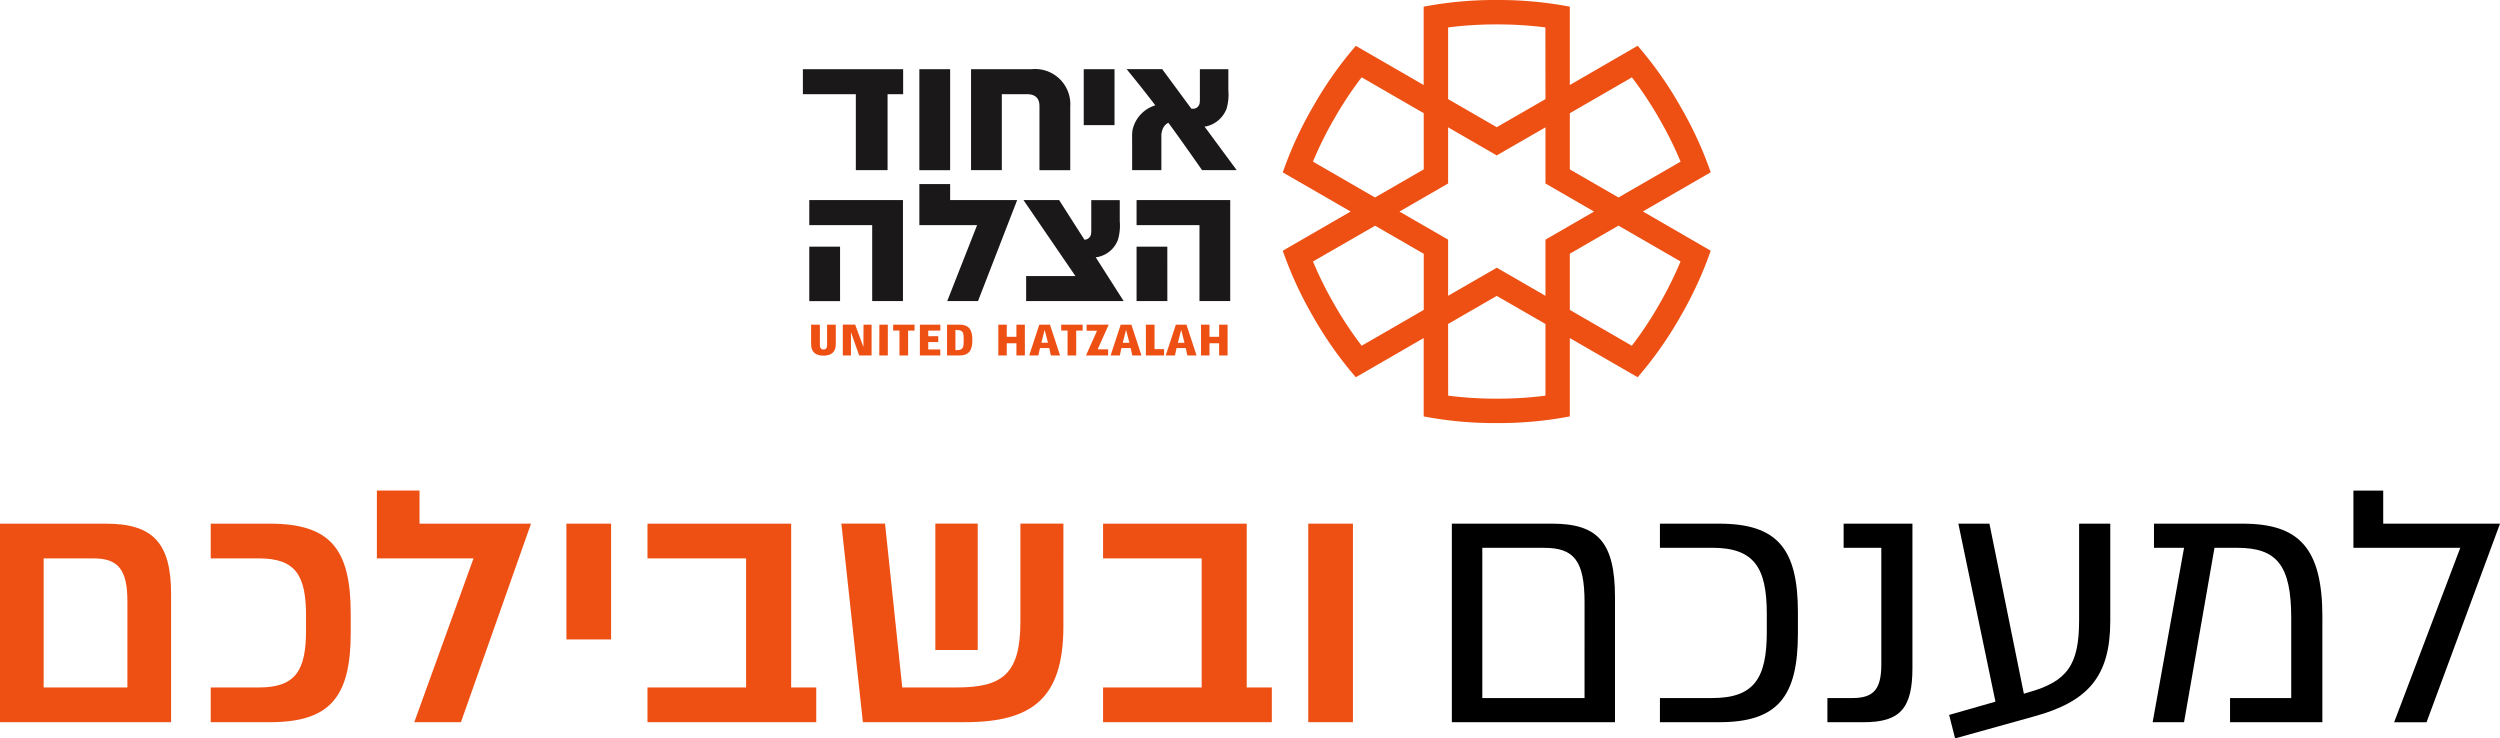 <?xml version="1.0" encoding="UTF-8"?> <svg xmlns="http://www.w3.org/2000/svg" width="177.482" height="52.421" viewBox="0 0 177.482 52.421"><g id="Group_46228" data-name="Group 46228" transform="translate(-8622.999 2499.431)"><g id="Group_46226" data-name="Group 46226" transform="translate(8622.999 -2464.605)"><path id="Path_28" data-name="Path 28" d="M87.369,9.681v8.856H75.787V4.442h7.12c3.241,0,4.462,1.315,4.462,5.239m-2.161.352c0-3.007-.775-3.876-2.89-3.876H77.949V16.822h7.258Z" transform="translate(27.284 -2.092)"></path><path id="Path_29" data-name="Path 29" d="M96.446,10.737v1.5c0,4.511-1.455,6.3-5.59,6.3H86.65V16.822h3.711c2.985,0,3.876-1.41,3.876-4.7V10.854c0-3.288-.891-4.7-3.876-4.7H86.65V4.442h4.206c4.134,0,5.59,1.786,5.59,6.3" transform="translate(31.193 -2.092)"></path><path id="Path_30" data-name="Path 30" d="M95.391,18.537V16.822h1.784c1.529,0,2.044-.658,2.044-2.395V6.157H96.543V4.442h4.885V14.684c0,2.866-.869,3.853-3.454,3.853Z" transform="translate(34.341 -2.092)"></path><path id="Path_31" data-name="Path 31" d="M113.185,4.442v6.906c0,3.922-1.55,5.731-5.449,6.789l-5.568,1.55-.423-1.667,3.288-.941L102.4,4.442h2.207l2.444,12.074.306-.094c2.793-.774,3.616-1.972,3.616-5.122V4.442Z" transform="translate(36.629 -2.092)"></path><path id="Path_32" data-name="Path 32" d="M124.419,11.09v7.447h-6.554V16.822h4.344V11.137c0-3.759-1.034-4.98-3.828-4.98h-1.62L114.6,18.537h-2.229L114.6,6.157h-2.135V4.442h6.294c4.019,0,5.663,1.738,5.663,6.648" transform="translate(40.452 -2.092)"></path><path id="Path_33" data-name="Path 33" d="M130.438,6.778h-7.587V2.715h2.115V5.063h8.292l-5.216,14.1h-2.3Z" transform="translate(44.225 -2.714)"></path><path id="Path_34" data-name="Path 34" d="M12.145,9.422v9.115H0V4.442H7.517c3.312,0,4.628,1.338,4.628,4.98m-3.1.54c0-2.3-.681-3.055-2.419-3.055H3.1V16.07H9.044Z" transform="translate(0 -2.092)" fill="#ee5014"></path><path id="Path_35" data-name="Path 35" d="M20.94,10.808v1.363c0,4.6-1.48,6.366-5.756,6.366H11V16.07h3.43c2.608,0,3.336-1.221,3.336-4.064V10.973c0-2.842-.728-4.065-3.336-4.065H11V4.442h4.182c4.276,0,5.756,1.761,5.756,6.366" transform="translate(3.96 -2.092)" fill="#ee5014"></path><path id="Path_36" data-name="Path 36" d="M26.533,7.53h-6.86V2.714H22.7v2.35h7.915L25.64,19.158H22.328Z" transform="translate(7.083 -2.714)" fill="#ee5014"></path><rect id="Rectangle_8" data-name="Rectangle 8" width="3.172" height="8.221" transform="translate(40.211 2.349)" fill="#ee5014"></rect><path id="Path_37" data-name="Path 37" d="M45.781,16.07v2.466H33.8V16.07h7V6.908h-7V4.442H44V16.07Z" transform="translate(12.167 -2.092)" fill="#ee5014"></path><path id="Path_38" data-name="Path 38" d="M59.682,11.724c0,5.05-2.138,6.812-6.977,6.812H45.447L43.92,4.441h3.1L48.243,16.07h3.9c3.264,0,4.487-1.012,4.487-4.676V4.441h3.053ZM50.591,4.441H53.6v8.973H50.591Z" transform="translate(15.811 -2.093)" fill="#ee5014"></path><path id="Path_39" data-name="Path 39" d="M69.563,16.07v2.466H57.582V16.07h7V6.908h-7V4.442h10.2V16.07Z" transform="translate(20.728 -2.092)" fill="#ee5014"></path><rect id="Rectangle_9" data-name="Rectangle 9" width="3.172" height="14.095" transform="translate(92.877 2.349)" fill="#ee5014"></rect></g><g id="Group_46227" data-name="Group 46227" transform="translate(8679.998 -2499.431)"><g id="Group_15991" data-name="Group 15991" transform="translate(0 0)"><path id="Path_22" data-name="Path 22" d="M31.049,41.853v-7.17H24.4v1.776h4.466v5.394Zm-4.466-3.865H24.4v3.865h2.185Zm-5.892-.505h0l-1.769-2.769-.019-.031H16.373l3.687,5.394h-3.5v1.775h6.923L21.5,38.743a1.494,1.494,0,0,0,.41-.095,1.925,1.925,0,0,0,1.174-1.166,3.628,3.628,0,0,0,.123-1.307V34.684H21.184v2.122a1.934,1.934,0,0,1-.016.288.476.476,0,0,1-.43.4H20.7Zm-4.768-2.8H11.165V33.547H8.98v2.912h4.1l-2.122,5.394h2.185Zm-8.107,7.17v-7.17H1.165v1.776H5.631v5.394ZM3.35,37.989H1.165v3.865H3.35Z" transform="translate(-0.711 -20.478)" fill="#1a1818"></path><path id="Path_23" data-name="Path 23" d="M7.118,14.382V12.606H0v1.775H3.759v5.394H6.012V14.382Zm3.336-1.776H8.269v7.17h2.185Zm8.527,7.17V15.269a2.5,2.5,0,0,0-2.731-2.663H11.938v7.169h2.185V14.382h1.785c.56,0,.887.26.887.847v4.547Zm3.144-7.169H19.939V16.58h2.185Zm6.469,4.069A2.024,2.024,0,0,0,30.082,15.4a3.637,3.637,0,0,0,.123-1.307V12.606H28.184v2.122a1.944,1.944,0,0,1-.016.288.474.474,0,0,1-.457.4h-.129l-2.074-2.813H22.981c.757.921,1.415,1.752,2.038,2.571A2.35,2.35,0,0,0,23.4,16.936a2.872,2.872,0,0,0-.026.507v2.332h2.076V17.4a1.242,1.242,0,0,1,.058-.44.846.846,0,0,1,.439-.55c.755,1.029,1.51,2.1,2.39,3.361h2.458l-2.287-3.1Z" transform="translate(0 -7.695)" fill="#1a1818"></path><path id="Path_25" data-name="Path 25" d="M111.283,14.019l-3.453-1.994V8.038l4.407-2.545a26.341,26.341,0,0,1,1.9,2.858l.03.053a26.625,26.625,0,0,1,1.527,3.071Zm-1.734,1L106.1,17.013V21l-3.453-1.994L99.189,21V17.013L95.736,15.02l3.453-1.994V9.039l3.453,1.994L106.1,9.039v3.987ZM106.1,7.036,102.642,9.03,99.189,7.036V1.947a26.461,26.461,0,0,1,3.423-.213h.061a26.452,26.452,0,0,1,3.423.213Zm-8.64,4.988L94,14.019l-4.407-2.545A26.622,26.622,0,0,1,91.121,8.4l.03-.053a26.343,26.343,0,0,1,1.9-2.858l4.407,2.545Zm-3.453,4,3.453,1.994V22l-4.407,2.545a26.343,26.343,0,0,1-1.9-2.858l-.03-.053a26.623,26.623,0,0,1-1.527-3.071ZM99.189,23l3.453-1.994L106.1,23v5.089a26.452,26.452,0,0,1-3.423.213h-.061a26.461,26.461,0,0,1-3.423-.213Zm8.641-4.988,3.453-1.994,4.407,2.545a26.625,26.625,0,0,1-1.527,3.071l-.03.053a26.341,26.341,0,0,1-1.9,2.858L107.83,22Zm5.187-3,4.816-2.781a26.772,26.772,0,0,0-2.168-4.7l-.03-.053a26.523,26.523,0,0,0-2.989-4.229L107.83,6.035V.474A26.821,26.821,0,0,0,102.672,0h-.061a26.814,26.814,0,0,0-5.157.474V6.035L92.639,3.254A26.521,26.521,0,0,0,89.65,7.484l-.03.053a26.772,26.772,0,0,0-2.168,4.7l4.816,2.781L87.451,17.8a26.785,26.785,0,0,0,2.168,4.7l.03.053a26.521,26.521,0,0,0,2.989,4.229L97.455,24v5.562a26.844,26.844,0,0,0,5.157.474h.061a26.851,26.851,0,0,0,5.157-.474V24l4.816,2.781a26.523,26.523,0,0,0,2.989-4.229l.03-.053a26.785,26.785,0,0,0,2.168-4.7Z" transform="translate(-53.383)" fill="#ee5014"></path><path id="Path_26" data-name="Path 26" d="M30.467,60.024h-.685v-.863h-.6v2.188h.6v-.866h.685v.866h.6V59.161h-.6Zm-2.929.425.236-.919.235.919Zm-.144-1.288-.717,2.188h.654l.112-.526H28.1l.111.526h.654l-.717-2.188Zm-1.511,0h-.615v2.188h1.292V60.9h-.677Zm-2.258,1.288.235-.919.236.919Zm-.144-1.288-.717,2.188h.654l.111-.526h.661l.111.526h.654l-.717-2.188Zm-.851,0H21.059l0,.435H21.8l-.785,1.753h1.573v-.435h-.744Zm-3.374.421h.451v1.767h.614V59.582h.457v-.421H19.255Zm-1.41.866.235-.919.236.919ZM17.7,59.161l-.717,2.188h.654l.111-.526h.661l.112.526h.654l-.717-2.188Zm-1.624.863h-.685v-.863h-.6v2.188h.6v-.866h.685v.866h.6V59.161h-.6Zm-4.237.947h-.092V59.543h.092c.489,0,.495.228.495.712s-.009.716-.495.716m.183-1.81h-.872v2.188h.872c.758,0,.926-.452.926-1.094s-.167-1.094-.926-1.094m-2.8,2.188h1.45v-.426H9.818V60.4h.71v-.418h-.71v-.4h.857v-.421H9.225Zm-1.9-1.767h.451v1.767h.614V59.582h.457v-.421H7.329Zm-.982,1.767h.607V59.161H6.347Zm-1.126-.6-.586-1.589H3.751v2.188h.579V59.7l.584,1.649h.881V59.161H5.221ZM2.635,60.6c0,.248-.1.325-.254.325s-.257-.084-.257-.325V59.161H1.5v1.388c0,.565.334.813.879.813s.875-.248.875-.813V59.161H2.635Z" transform="translate(-0.917 -36.114)" fill="#ee5014"></path></g></g></g></svg> 